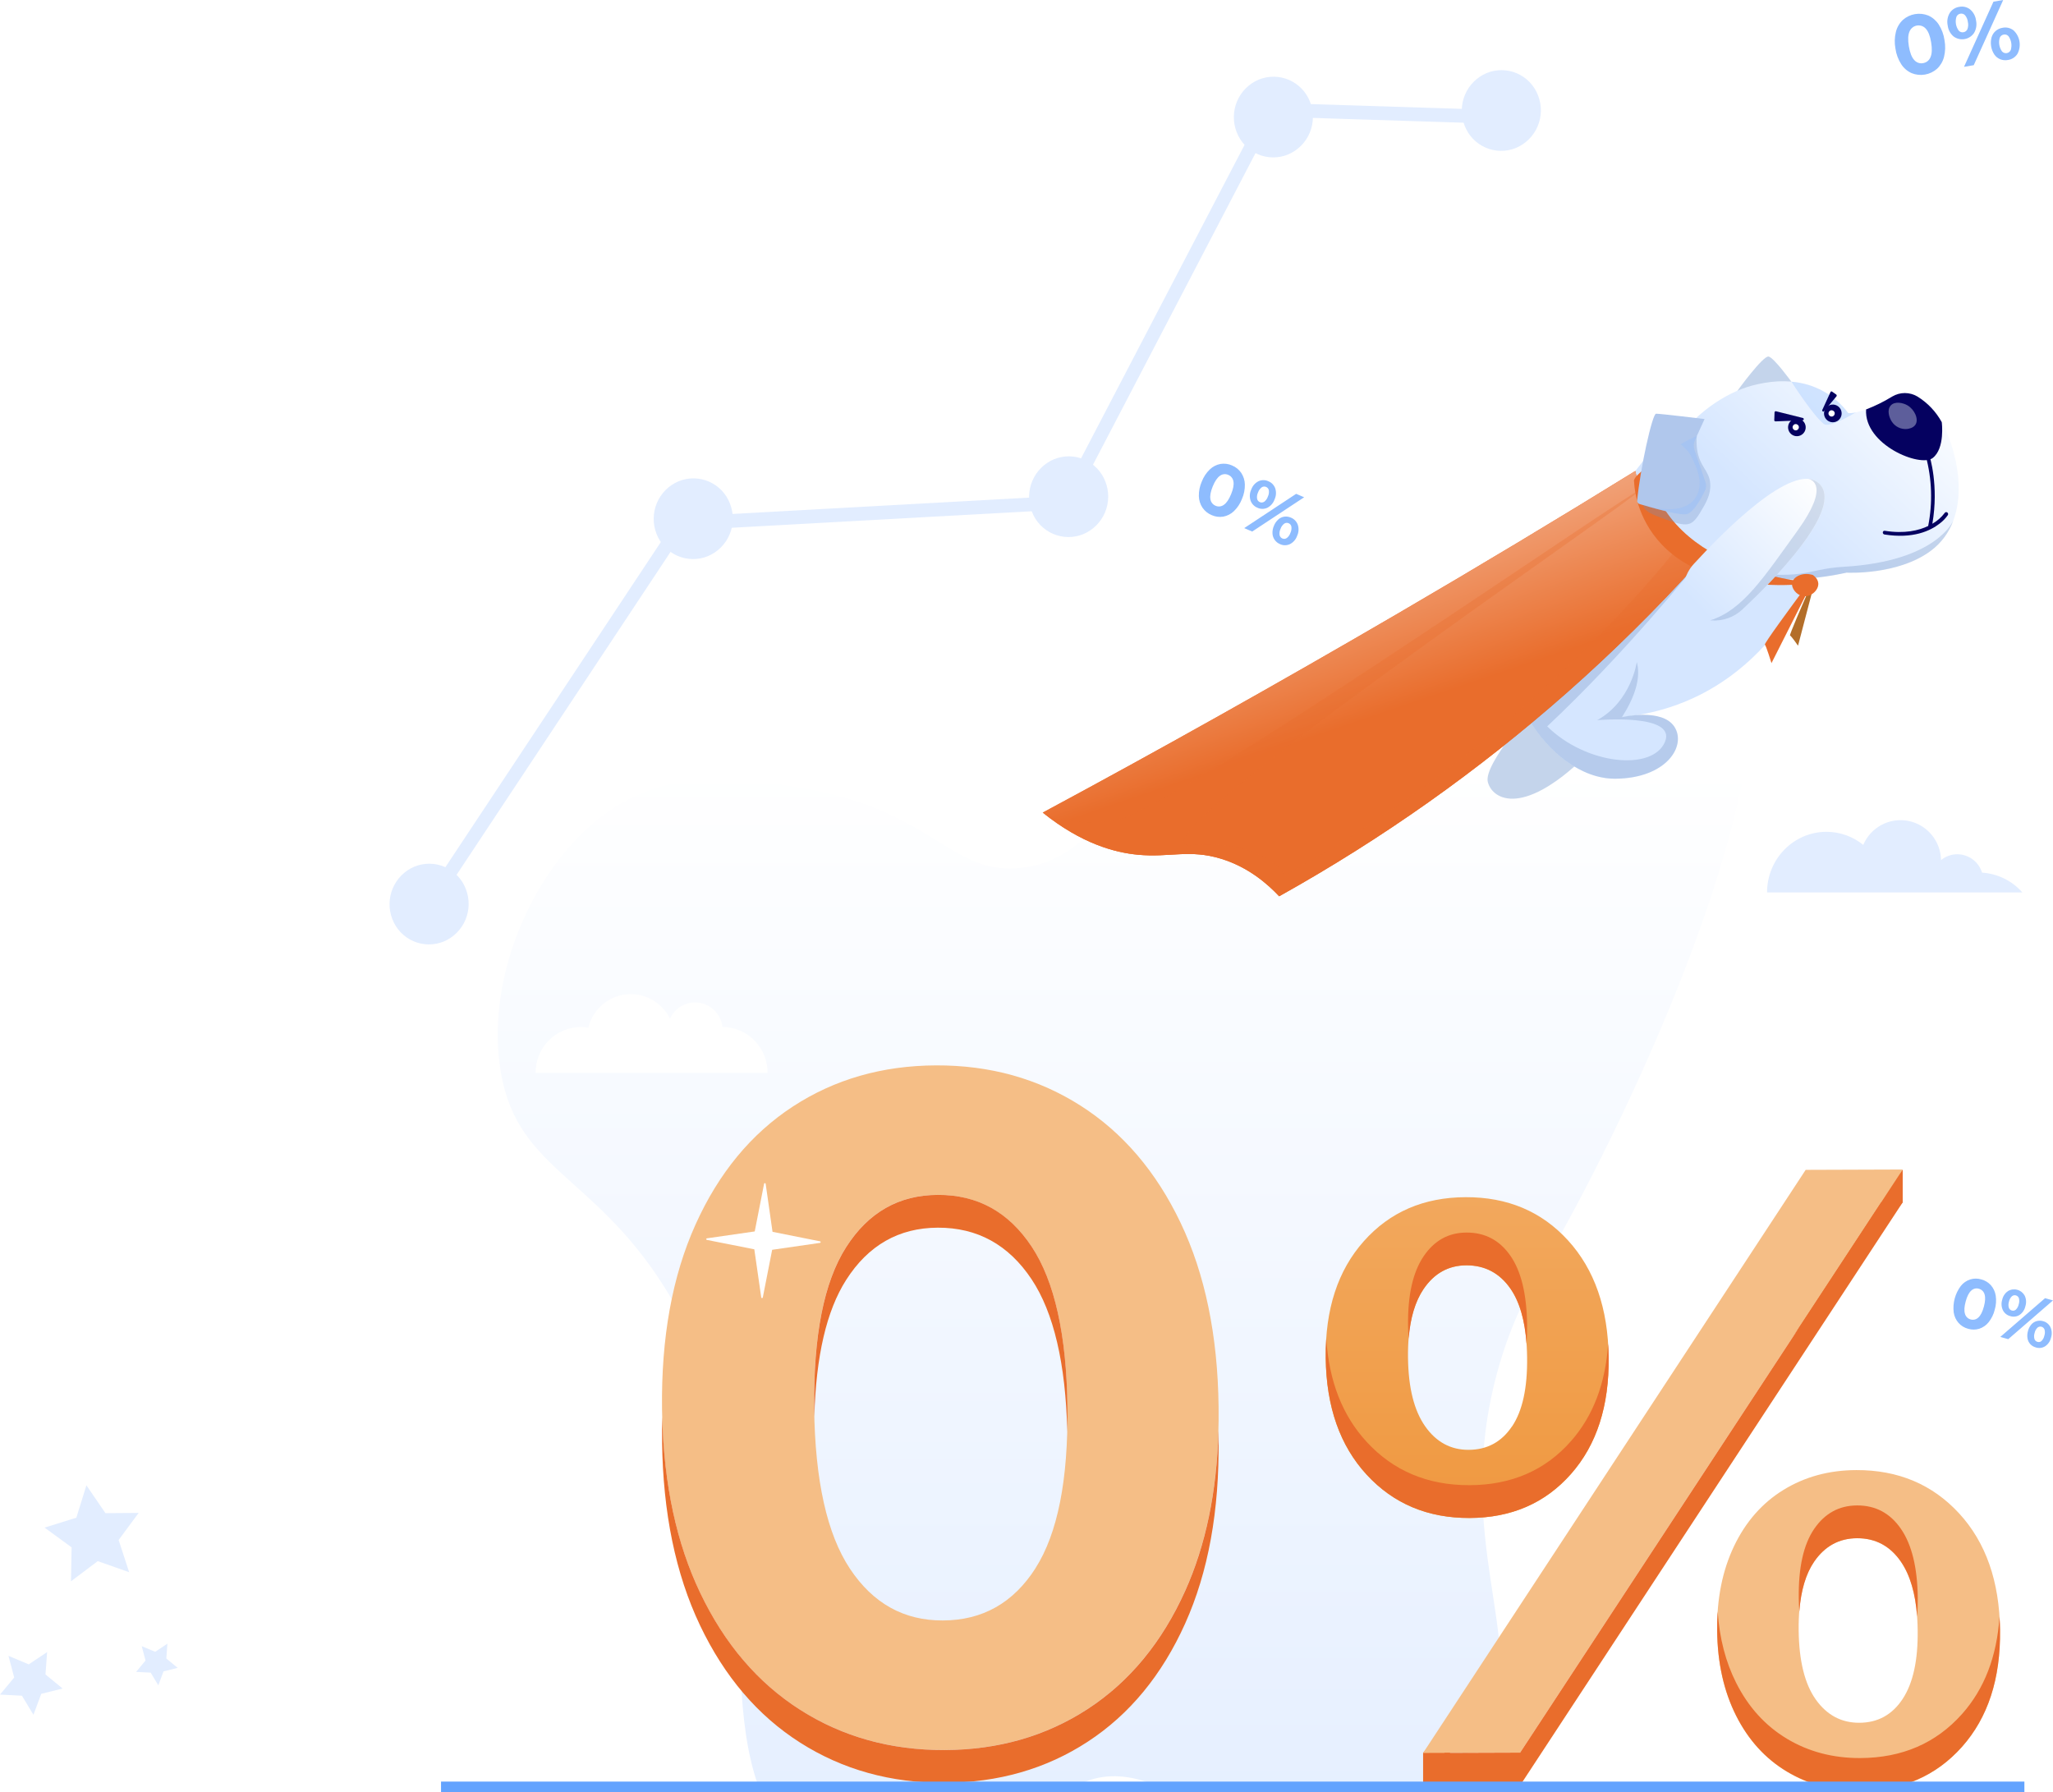 <svg width="228" height="199" viewBox="0 0 228 199" fill="none" xmlns="http://www.w3.org/2000/svg">
<rect x="0" y="0" width="228" height="199" fill="#333333" stroke="none"/>
<g clip-path="url(#clip0)">
<path d="M0 0H228V199H0V0Z" fill="white"/>
<path d="M73.884 143.085C86.212 162.837 79.433 184.282 84.107 198.026H120.11C120.253 197.961 120.399 197.9 120.549 197.842C123.134 196.827 125.694 197.264 127.744 198.026H157.437C162.041 196.335 164.399 193.737 165.58 191.007C169.411 182.148 161.367 170.752 166.225 152.59C167.988 145.996 170.525 141.972 172.454 138.618C180.112 125.308 201.737 81.633 192.56 65.063C185.221 51.807 156.177 52.26 139.106 67.836C126.522 79.319 124.959 94.895 113.601 96.352C105.684 97.366 103.821 90.139 89.707 87.639C82.603 86.38 73.862 84.833 66.135 91.201C59.25 96.879 54.186 108.004 55.48 118.131C56.991 129.921 65.796 130.125 73.884 143.085Z" fill="url(#paint0_linear)"/>
<path d="M48.35 100.469C48.237 100.518 48.113 100.537 47.991 100.525C47.868 100.513 47.751 100.469 47.649 100.399C47.484 100.284 47.371 100.109 47.334 99.91C47.296 99.712 47.338 99.507 47.449 99.34L75.237 57.407L117.888 55.061L140.66 11.404L165.942 12.205C166.144 12.212 166.334 12.299 166.472 12.447C166.61 12.595 166.683 12.792 166.676 12.995C166.669 13.197 166.582 13.389 166.434 13.527C166.287 13.665 166.091 13.739 165.889 13.732L141.54 12.961L118.81 56.54L76.056 58.892L48.693 100.186C48.61 100.313 48.49 100.412 48.35 100.469Z" fill="#E2EDFF"/>
<path d="M51.734 98.723C52.166 99.825 52.15 101.053 51.691 102.143C51.231 103.234 50.364 104.1 49.276 104.555C48.739 104.774 48.165 104.883 47.586 104.876C47.007 104.869 46.436 104.746 45.905 104.515C45.374 104.283 44.894 103.947 44.494 103.527C44.094 103.107 43.781 102.611 43.575 102.068C43.143 100.966 43.158 99.738 43.618 98.647C44.078 97.557 44.945 96.691 46.033 96.235C46.569 96.016 47.144 95.907 47.723 95.914C48.302 95.921 48.873 96.044 49.404 96.276C49.935 96.508 50.415 96.843 50.815 97.263C51.215 97.684 51.528 98.18 51.734 98.723Z" fill="#E2EDFF"/>
<path d="M81.07 55.927C81.503 57.03 81.487 58.259 81.028 59.35C80.567 60.442 79.699 61.308 78.61 61.763C78.073 61.982 77.499 62.091 76.92 62.084C76.341 62.077 75.77 61.954 75.239 61.723C74.708 61.491 74.228 61.155 73.828 60.735C73.428 60.315 73.115 59.819 72.909 59.276C72.477 58.174 72.493 56.946 72.952 55.855C73.412 54.765 74.279 53.899 75.367 53.443C75.903 53.224 76.478 53.115 77.057 53.121C77.635 53.128 78.207 53.251 78.738 53.482C79.269 53.713 79.749 54.049 80.15 54.468C80.55 54.888 80.863 55.384 81.07 55.927Z" fill="#E2EDFF"/>
<path d="M122.762 53.484C123.193 54.586 123.178 55.814 122.718 56.905C122.258 57.995 121.391 58.861 120.303 59.317C119.767 59.536 119.192 59.645 118.614 59.638C118.035 59.631 117.463 59.508 116.932 59.276C116.401 59.045 115.922 58.709 115.521 58.289C115.121 57.868 114.809 57.372 114.602 56.829C114.17 55.727 114.186 54.499 114.645 53.409C115.105 52.319 115.972 51.453 117.06 50.997C117.597 50.778 118.171 50.669 118.75 50.676C119.329 50.683 119.901 50.806 120.432 51.038C120.962 51.269 121.442 51.605 121.842 52.025C122.242 52.445 122.555 52.941 122.762 53.484Z" fill="#E2EDFF"/>
<path d="M145.497 11.327C145.929 12.428 145.913 13.656 145.453 14.747C144.994 15.837 144.127 16.703 143.038 17.159C142.501 17.378 141.927 17.486 141.347 17.479C140.768 17.471 140.196 17.347 139.665 17.115C139.134 16.882 138.655 16.546 138.255 16.124C137.855 15.703 137.543 15.206 137.337 14.662C136.908 13.561 136.925 12.334 137.386 11.245C137.846 10.157 138.712 9.292 139.799 8.837C140.336 8.619 140.91 8.511 141.488 8.518C142.067 8.525 142.638 8.649 143.169 8.88C143.699 9.112 144.178 9.448 144.578 9.868C144.978 10.288 145.29 10.784 145.497 11.327Z" fill="#E2EDFF"/>
<path d="M170.812 10.598C171.244 11.7 171.229 12.928 170.769 14.018C170.309 15.108 169.442 15.975 168.354 16.43C167.818 16.649 167.243 16.758 166.664 16.751C166.085 16.744 165.514 16.621 164.983 16.39C164.452 16.158 163.972 15.822 163.572 15.402C163.172 14.982 162.859 14.486 162.653 13.943C162.221 12.841 162.237 11.613 162.696 10.522C163.156 9.432 164.023 8.566 165.111 8.11C165.648 7.891 166.222 7.782 166.801 7.789C167.38 7.796 167.951 7.919 168.482 8.151C169.013 8.383 169.493 8.718 169.893 9.139C170.293 9.559 170.606 10.055 170.812 10.598Z" fill="#E2EDFF"/>
<path d="M80.26 114.042H80.232C80.155 113.375 79.863 112.751 79.4 112.266C78.936 111.781 78.327 111.462 77.666 111.358C77.005 111.254 76.329 111.37 75.74 111.688C75.15 112.007 74.681 112.511 74.404 113.122C73.966 112.223 73.262 111.481 72.388 110.998C71.514 110.515 70.513 110.314 69.521 110.424C68.529 110.533 67.596 110.947 66.847 111.609C66.098 112.271 65.571 113.149 65.338 114.123C65.052 114.072 64.762 114.046 64.471 114.046C63.811 114.052 63.158 114.188 62.55 114.447C61.941 114.707 61.39 115.084 60.927 115.557C60.464 116.03 60.098 116.59 59.851 117.206C59.603 117.821 59.479 118.479 59.485 119.142H85.241C85.254 117.803 84.736 116.513 83.802 115.556C82.868 114.6 81.594 114.055 80.26 114.042Z" fill="white"/>
<path d="M174.145 137.751C171.214 134.531 167.422 132.929 162.768 132.945C158.115 132.961 154.347 134.59 151.465 137.83C148.574 141.072 147.162 145.4 147.231 150.814C147.299 156.229 148.816 160.546 151.782 163.765C154.748 166.985 158.556 168.587 163.204 168.571C167.853 168.555 171.606 166.929 174.464 163.694C177.322 160.453 178.718 156.126 178.652 150.711C178.586 145.297 177.084 140.977 174.145 137.751ZM167.916 158.4C166.76 160.127 165.155 160.994 163.103 161.002C161.111 161.009 159.501 160.138 158.272 158.387C157.044 156.637 156.409 154.101 156.369 150.779C156.329 147.458 156.901 144.918 158.086 143.16C159.27 141.403 160.858 140.52 162.849 140.513C164.908 140.512 166.537 141.37 167.737 143.087C168.936 144.804 169.556 147.355 169.596 150.741C169.64 154.122 169.083 156.676 167.925 158.402L167.916 158.4Z" fill="url(#paint1_linear)"/>
<path d="M217.571 168.056C214.604 164.836 210.796 163.234 206.149 163.25C203.13 163.261 200.437 163.993 198.071 165.447C195.706 166.9 193.874 168.986 192.575 171.703C191.281 174.416 190.655 177.556 190.699 181.123C190.743 184.69 191.446 187.825 192.806 190.528C194.167 193.227 196.048 195.297 198.451 196.738C200.853 198.179 203.563 198.893 206.581 198.879C211.228 198.864 214.996 197.235 217.885 193.995C220.773 190.754 222.184 186.427 222.117 181.014C222.054 175.6 220.539 171.281 217.571 168.056ZM211.304 188.663C210.149 190.42 208.545 191.303 206.491 191.31C204.499 191.318 202.889 190.459 201.66 188.734C200.432 187.01 199.797 184.459 199.755 181.082C199.714 177.699 200.286 175.144 201.472 173.415C202.658 171.687 204.245 170.82 206.235 170.814C208.287 170.807 209.912 171.677 211.112 173.427C212.311 175.176 212.931 177.712 212.971 181.034C213.016 184.36 212.461 186.901 211.306 188.659L211.304 188.663Z" fill="url(#paint2_linear)"/>
<path d="M88.87 189.877C84.161 186.884 80.45 182.539 77.736 176.841C75.023 171.144 73.618 164.34 73.523 156.429C73.426 148.519 74.665 141.707 77.238 135.992C79.811 130.277 83.415 125.907 88.047 122.881C92.681 119.855 97.986 118.331 103.962 118.309C109.938 118.287 115.279 119.773 119.986 122.769C124.693 125.763 128.405 130.108 131.12 135.804C133.835 141.501 135.239 148.304 135.333 156.214C135.43 164.126 134.191 170.939 131.618 176.653C129.045 182.368 125.442 186.738 120.809 189.764C116.174 192.792 110.87 194.315 104.896 194.335C98.922 194.354 93.58 192.868 88.87 189.877ZM115.002 174.138C117.46 170.281 118.64 164.326 118.543 156.273C118.445 148.22 117.119 142.271 114.564 138.426C112.009 134.586 108.534 132.673 104.139 132.688C99.812 132.702 96.419 134.64 93.959 138.5C91.499 142.36 90.319 148.314 90.418 156.363C90.517 164.414 91.843 170.363 94.397 174.21C96.951 178.057 100.391 179.969 104.718 179.949C109.118 179.934 112.547 177.997 115.007 174.138H115.002Z" fill="url(#paint3_linear)"/>
<path d="M83.772 138.733L78.505 137.69C78.484 137.687 78.465 137.677 78.451 137.66C78.437 137.644 78.43 137.624 78.43 137.603C78.43 137.581 78.437 137.561 78.451 137.545C78.465 137.529 78.484 137.518 78.505 137.515L83.818 136.748L84.857 131.458C84.86 131.437 84.87 131.418 84.886 131.404C84.902 131.39 84.922 131.383 84.944 131.383C84.965 131.383 84.985 131.39 85.001 131.404C85.017 131.418 85.028 131.437 85.031 131.458L85.795 136.794L91.067 137.845C91.088 137.848 91.107 137.858 91.121 137.874C91.135 137.89 91.142 137.911 91.142 137.932C91.142 137.953 91.135 137.974 91.121 137.99C91.107 138.006 91.088 138.016 91.067 138.019L85.754 138.787L84.716 144.076C84.713 144.097 84.702 144.117 84.686 144.13C84.67 144.144 84.65 144.152 84.629 144.152C84.607 144.152 84.587 144.144 84.571 144.13C84.555 144.117 84.544 144.097 84.541 144.076L83.772 138.733Z" fill="white"/>
<path d="M118.549 156.275C118.45 148.226 117.124 142.277 114.57 138.428C112.016 134.579 108.541 132.666 104.146 132.69C99.818 132.704 96.425 134.642 93.965 138.502C91.505 142.362 90.325 148.316 90.424 156.365C90.424 156.68 90.435 156.991 90.442 157.298C90.617 150.608 91.791 145.557 93.965 142.143C96.424 138.285 99.817 136.348 104.146 136.331C108.542 136.315 112.017 138.228 114.57 142.069C117.023 145.761 118.344 151.396 118.531 158.974C118.555 158.106 118.561 157.206 118.549 156.275Z" fill="#E96D2C"/>
<path d="M135.32 158.908C135.133 165.685 133.901 171.602 131.625 176.658C129.05 182.374 125.447 186.744 120.816 189.769C116.184 192.793 110.88 194.317 104.903 194.339C98.927 194.36 93.585 192.874 88.878 189.881C84.171 186.888 80.46 182.543 77.745 176.845C75.14 171.381 73.741 164.895 73.55 157.387C73.525 158.269 73.518 159.165 73.528 160.077C73.624 167.988 75.029 174.792 77.741 180.488C80.454 186.185 84.163 190.529 88.869 193.52C93.576 196.514 98.918 198.001 104.894 197.98C110.87 197.959 116.174 196.436 120.806 193.41C125.44 190.384 129.043 186.013 131.615 180.299C134.188 174.584 135.426 167.771 135.331 159.86C135.338 159.538 135.329 159.221 135.32 158.908Z" fill="#E96D2C"/>
<path d="M169.595 147.094C169.553 143.711 168.933 141.159 167.735 139.44C166.537 137.72 164.911 136.865 162.858 136.873C160.866 136.88 159.278 137.763 158.095 139.521C156.911 141.278 156.338 143.816 156.375 147.134C156.375 147.664 156.404 148.174 156.441 148.663C156.623 146.357 157.172 144.522 158.089 143.156C159.275 141.399 160.863 140.516 162.853 140.509C164.908 140.51 166.536 141.369 167.735 143.086C168.748 144.539 169.347 146.586 169.532 149.228C169.582 148.555 169.604 147.844 169.595 147.094Z" fill="#E96D2C"/>
<path d="M174.463 160.042C171.606 163.283 167.852 164.911 163.204 164.927C158.555 164.943 154.748 163.341 151.781 160.121C149.087 157.198 147.59 153.37 147.291 148.637C147.243 149.341 147.221 150.066 147.231 150.811C147.297 156.227 148.813 160.544 151.781 163.762C154.749 166.981 158.557 168.583 163.204 168.568C167.845 168.552 171.598 166.924 174.463 163.683C177.329 160.443 178.725 156.115 178.651 150.701C178.651 150.202 178.622 149.717 178.593 149.229C178.301 153.645 176.924 157.249 174.463 160.042Z" fill="#E96D2C"/>
<path d="M158.045 198.304V194.663L211.309 129.873V133.514L158.045 198.304Z" fill="#E96D2C"/>
<path d="M200.533 129.91L211.309 129.873L168.819 194.624L158.045 194.663L200.533 129.91Z" fill="url(#paint4_linear)"/>
<path d="M168.819 194.626L160.439 194.655L158.045 198.305L168.819 198.267L211.309 133.516L208.913 133.525L168.819 194.626Z" fill="#E96D2C"/>
<path d="M212.98 177.396C212.939 174.074 212.32 171.538 211.12 169.788C209.921 168.039 208.295 167.168 206.243 167.176C204.251 167.183 202.664 168.05 201.48 169.777C200.297 171.504 199.725 174.06 199.764 177.444C199.764 177.972 199.793 178.476 199.828 178.964C200.007 176.615 200.557 174.767 201.477 173.42C202.662 171.695 204.25 170.827 206.24 170.819C208.292 170.811 209.917 171.682 211.117 173.431C212.124 174.903 212.722 176.932 212.91 179.516C212.965 178.85 212.989 178.143 212.98 177.396Z" fill="#E96D2C"/>
<path d="M217.892 190.344C215.003 193.585 211.235 195.213 206.588 195.229C203.569 195.24 200.859 194.526 198.458 193.088C196.056 191.649 194.174 189.578 192.811 186.874C191.642 184.556 190.96 181.919 190.763 178.963C190.715 179.662 190.695 180.379 190.703 181.114C190.747 184.682 191.449 187.817 192.809 190.519C194.17 193.221 196.052 195.291 198.454 196.729C200.855 198.165 203.565 198.879 206.584 198.87C211.232 198.854 214.999 197.226 217.888 193.986C220.776 190.745 222.187 186.418 222.12 181.005C222.12 180.507 222.091 180.019 222.059 179.533C221.769 183.947 220.379 187.55 217.892 190.344Z" fill="#E96D2C"/>
<path d="M92.695 174.521C92.675 174.468 92.655 174.411 92.635 174.357L92.695 174.521Z" fill="#04014D"/>
<path d="M220.123 96.905C219.94 96.316 219.575 95.8 219.081 95.433C218.587 95.066 217.989 94.866 217.375 94.863C216.714 94.862 216.074 95.093 215.565 95.514C215.546 94.48 215.175 93.483 214.513 92.691C213.851 91.898 212.938 91.358 211.927 91.16C210.916 90.962 209.867 91.118 208.957 91.603C208.047 92.088 207.331 92.872 206.927 93.823C205.77 92.883 204.327 92.371 202.839 92.372C199.199 92.372 196.244 95.385 196.244 99.106H224.6C223.456 97.807 221.846 97.015 220.123 96.905Z" fill="#E2EDFF"/>
<path d="M14.342 174.59L13.175 171.013L15.399 168.005L11.71 168.032L9.595 164.941L8.48 168.537L4.951 169.637L7.952 171.83L7.884 175.6L10.854 173.361L14.342 174.59Z" fill="#E2EDFF"/>
<path d="M3.715 190.423L4.582 188.096L6.951 187.507L5.051 185.945L5.234 183.461L3.193 184.824L0.94 183.879L1.577 186.281L0 188.182L2.435 188.305L3.715 190.423Z" fill="#E2EDFF"/>
<path d="M17.583 187.151L18.16 185.604L19.732 185.213L18.471 184.176L18.592 182.525L17.237 183.431L15.74 182.803L16.163 184.4L15.115 185.661L16.733 185.743L17.583 187.151Z" fill="#E2EDFF"/>
<path d="M217.508 146.907C217.222 146.579 217.037 146.174 216.973 145.743C216.846 144.695 217.131 143.639 217.766 142.799C218.036 142.462 218.399 142.211 218.808 142.078C219.212 141.956 219.642 141.956 220.045 142.078C220.454 142.186 220.822 142.411 221.106 142.725C221.391 143.054 221.577 143.458 221.641 143.89C221.716 144.41 221.678 144.94 221.529 145.443C221.406 145.952 221.173 146.427 220.847 146.836C220.577 147.173 220.215 147.423 219.805 147.557C219.402 147.679 218.972 147.679 218.568 147.557C218.16 147.449 217.791 147.223 217.508 146.907ZM219.706 146.311C219.961 146.084 220.167 145.681 220.324 145.101C220.48 144.52 220.505 144.066 220.4 143.737C220.359 143.586 220.279 143.449 220.168 143.339C220.057 143.23 219.919 143.151 219.768 143.112C219.621 143.067 219.464 143.063 219.315 143.1C219.165 143.137 219.029 143.214 218.918 143.322C218.663 143.548 218.457 143.952 218.301 144.532C218.145 145.112 218.119 145.567 218.224 145.896C218.264 146.045 218.343 146.182 218.453 146.292C218.563 146.401 218.699 146.48 218.849 146.519C218.997 146.564 219.154 146.569 219.305 146.532C219.455 146.496 219.593 146.419 219.704 146.311H219.706Z" fill="#8EBCFE"/>
<path d="M222.434 145.494C222.263 145.129 222.237 144.713 222.361 144.329C222.445 143.937 222.677 143.592 223.008 143.367C223.163 143.275 223.335 143.216 223.513 143.193C223.692 143.17 223.873 143.183 224.046 143.232C224.22 143.28 224.381 143.364 224.522 143.477C224.662 143.59 224.778 143.73 224.863 143.889C225.032 144.255 225.057 144.671 224.933 145.054C224.849 145.446 224.619 145.791 224.29 146.018C224.138 146.116 223.967 146.179 223.789 146.202C223.61 146.226 223.428 146.209 223.257 146.154C223.08 146.11 222.915 146.029 222.773 145.915C222.631 145.801 222.516 145.657 222.434 145.494ZM223.878 145.431C224.038 145.271 224.147 145.067 224.191 144.844C224.265 144.628 224.274 144.395 224.217 144.175C224.193 144.096 224.149 144.025 224.089 143.968C224.03 143.911 223.957 143.871 223.878 143.851C223.8 143.828 223.718 143.825 223.639 143.843C223.56 143.862 223.487 143.9 223.427 143.956C223.266 144.114 223.155 144.317 223.11 144.539C223.038 144.754 223.031 144.986 223.09 145.205C223.114 145.283 223.157 145.354 223.216 145.412C223.274 145.469 223.346 145.509 223.425 145.53C223.503 145.555 223.585 145.558 223.665 145.541C223.744 145.523 223.817 145.486 223.878 145.431ZM227.119 144.16L228 144.408L223.03 148.712L222.148 148.463L227.119 144.16ZM225.49 149.277C225.325 149.099 225.214 148.877 225.171 148.638C225.124 148.365 225.139 148.085 225.217 147.819C225.282 147.552 225.407 147.303 225.583 147.093C225.739 146.909 225.946 146.776 226.177 146.71C226.409 146.643 226.656 146.643 226.888 146.71C227.064 146.753 227.229 146.835 227.371 146.949C227.513 147.062 227.629 147.206 227.71 147.369C227.881 147.733 227.907 148.15 227.784 148.533C227.699 148.925 227.468 149.27 227.137 149.495C226.985 149.593 226.813 149.656 226.634 149.679C226.454 149.703 226.272 149.686 226.1 149.632C225.868 149.571 225.657 149.448 225.49 149.277ZM226.727 148.909C226.886 148.749 226.995 148.546 227.04 148.325C227.112 148.11 227.121 147.879 227.064 147.659C227.039 147.581 226.996 147.511 226.938 147.454C226.88 147.397 226.809 147.356 226.73 147.333C226.652 147.311 226.57 147.308 226.491 147.326C226.411 147.343 226.338 147.38 226.276 147.433C226.114 147.592 226.003 147.796 225.959 148.02C225.885 148.236 225.878 148.469 225.939 148.69C225.963 148.767 226.007 148.838 226.065 148.894C226.124 148.95 226.196 148.991 226.274 149.012C226.351 149.036 226.434 149.041 226.513 149.024C226.592 149.007 226.666 148.97 226.727 148.916V148.909Z" fill="#8EBCFE"/>
<path d="M212.305 8.124C211.832 7.914 211.431 7.571 211.149 7.136C210.809 6.609 210.588 6.014 210.502 5.392C210.385 4.774 210.403 4.138 210.555 3.528C210.683 3.022 210.952 2.564 211.332 2.207C211.711 1.874 212.175 1.652 212.671 1.567C213.168 1.481 213.678 1.536 214.146 1.723C214.619 1.933 215.02 2.277 215.302 2.711C215.642 3.238 215.863 3.834 215.949 4.456C216.066 5.073 216.048 5.709 215.896 6.319C215.768 6.825 215.499 7.284 215.119 7.64C214.74 7.974 214.277 8.196 213.78 8.281C213.283 8.366 212.773 8.312 212.305 8.124ZM214.397 6.345C214.562 5.967 214.586 5.423 214.469 4.711C214.351 4 214.155 3.493 213.879 3.192C213.757 3.052 213.602 2.946 213.428 2.884C213.253 2.822 213.066 2.806 212.884 2.837C212.702 2.868 212.531 2.946 212.387 3.062C212.244 3.179 212.132 3.33 212.063 3.503C211.898 3.88 211.874 4.425 211.992 5.136C212.109 5.848 212.306 6.354 212.582 6.656C212.7 6.798 212.854 6.906 213.027 6.969C213.201 7.031 213.388 7.046 213.569 7.011C213.754 6.983 213.927 6.907 214.073 6.789C214.218 6.672 214.33 6.518 214.397 6.343V6.345Z" fill="#8EBCFE"/>
<path d="M216.959 4.05C216.592 3.74 216.358 3.301 216.305 2.822C216.203 2.351 216.283 1.858 216.53 1.444C216.647 1.26 216.802 1.104 216.985 0.986C217.168 0.868 217.374 0.792 217.589 0.762C217.801 0.718 218.019 0.721 218.229 0.772C218.439 0.822 218.635 0.919 218.804 1.054C219.168 1.366 219.4 1.804 219.454 2.282C219.556 2.753 219.477 3.245 219.232 3.66C219.111 3.839 218.956 3.991 218.775 4.108C218.594 4.225 218.391 4.305 218.178 4.341C217.966 4.377 217.749 4.37 217.539 4.32C217.33 4.27 217.132 4.178 216.959 4.05ZM218.496 3.238C218.59 2.982 218.608 2.704 218.545 2.438C218.518 2.168 218.413 1.912 218.241 1.702C218.177 1.628 218.094 1.572 218.002 1.54C217.909 1.507 217.81 1.5 217.714 1.518C217.617 1.533 217.526 1.573 217.449 1.634C217.373 1.695 217.313 1.775 217.276 1.866C217.195 2.123 217.176 2.395 217.22 2.661C217.263 2.927 217.368 3.179 217.527 3.397C217.591 3.47 217.673 3.526 217.765 3.558C217.856 3.59 217.955 3.598 218.051 3.581C218.148 3.567 218.24 3.528 218.318 3.468C218.396 3.408 218.457 3.329 218.496 3.238ZM221.387 0.186L222.468 0.002L219.198 7.238L218.117 7.422L221.387 0.186ZM222.145 6.583C221.878 6.476 221.648 6.291 221.484 6.053C221.303 5.777 221.182 5.467 221.129 5.141C221.075 4.815 221.09 4.482 221.173 4.162C221.251 3.882 221.409 3.632 221.627 3.441C221.848 3.252 222.117 3.128 222.404 3.084C222.616 3.04 222.834 3.043 223.045 3.094C223.255 3.144 223.452 3.24 223.622 3.374C223.969 3.701 224.199 4.133 224.277 4.604C224.354 5.075 224.275 5.559 224.051 5.98C223.934 6.164 223.779 6.32 223.596 6.438C223.413 6.556 223.207 6.632 222.992 6.662C222.708 6.715 222.415 6.688 222.145 6.583ZM223.311 5.553C223.388 5.295 223.406 5.024 223.362 4.758C223.319 4.493 223.215 4.241 223.06 4.022C222.995 3.947 222.912 3.891 222.819 3.859C222.726 3.827 222.627 3.819 222.53 3.838C222.434 3.853 222.344 3.893 222.267 3.953C222.191 4.012 222.13 4.091 222.092 4.18C222.012 4.439 221.993 4.713 222.037 4.98C222.081 5.248 222.186 5.501 222.345 5.72C222.412 5.791 222.495 5.845 222.587 5.876C222.68 5.906 222.778 5.914 222.874 5.897C222.97 5.88 223.06 5.839 223.136 5.778C223.212 5.718 223.272 5.639 223.311 5.549V5.553Z" fill="#8EBCFE"/>
<path d="M133.546 56.382C133.292 56.001 133.151 55.554 133.141 55.094C133.13 54.542 133.24 53.994 133.462 53.488C133.657 52.974 133.963 52.51 134.358 52.129C134.685 51.814 135.096 51.602 135.541 51.52C135.976 51.449 136.422 51.507 136.824 51.687C137.237 51.856 137.592 52.142 137.846 52.509C138.1 52.891 138.241 53.338 138.251 53.797C138.262 54.35 138.152 54.898 137.93 55.404C137.735 55.917 137.429 56.382 137.034 56.763C136.708 57.078 136.296 57.289 135.851 57.372C135.416 57.443 134.971 57.385 134.569 57.205C134.156 57.036 133.801 56.75 133.546 56.382ZM135.917 56.06C136.212 55.859 136.481 55.466 136.721 54.881C136.962 54.296 137.049 53.825 136.981 53.468C136.957 53.306 136.891 53.152 136.79 53.023C136.689 52.894 136.556 52.794 136.404 52.732C136.256 52.666 136.094 52.641 135.933 52.658C135.772 52.676 135.618 52.736 135.488 52.833C135.191 53.034 134.923 53.428 134.684 54.013C134.445 54.598 134.358 55.069 134.424 55.426C134.447 55.587 134.511 55.741 134.611 55.87C134.711 55.999 134.843 56.099 134.994 56.161C135.142 56.229 135.307 56.255 135.469 56.237C135.631 56.219 135.786 56.158 135.917 56.06Z" fill="#8EBCFE"/>
<path d="M138.883 55.586C138.753 55.183 138.78 54.745 138.96 54.361C139.098 53.962 139.385 53.632 139.761 53.441C139.933 53.36 140.12 53.318 140.31 53.318C140.5 53.318 140.688 53.36 140.86 53.441C141.038 53.511 141.199 53.618 141.331 53.756C141.464 53.895 141.565 54.06 141.628 54.241C141.755 54.645 141.726 55.082 141.547 55.465C141.408 55.863 141.123 56.192 140.75 56.385C140.578 56.467 140.391 56.509 140.2 56.509C140.01 56.509 139.823 56.467 139.651 56.385C139.473 56.315 139.313 56.207 139.181 56.069C139.048 55.931 138.947 55.767 138.883 55.586ZM140.398 55.721C140.587 55.575 140.728 55.377 140.803 55.15C140.908 54.935 140.948 54.693 140.917 54.455C140.902 54.369 140.865 54.289 140.811 54.222C140.756 54.154 140.686 54.102 140.605 54.07C140.527 54.035 140.442 54.022 140.357 54.03C140.272 54.038 140.191 54.069 140.122 54.118C139.932 54.261 139.791 54.458 139.715 54.683C139.611 54.897 139.573 55.138 139.607 55.375C139.621 55.46 139.657 55.54 139.71 55.608C139.764 55.675 139.833 55.728 139.913 55.761C139.989 55.795 140.074 55.81 140.157 55.802C140.241 55.795 140.321 55.766 140.391 55.719L140.398 55.721ZM143.947 54.839L144.834 55.22L139.066 59.027L138.18 58.646L143.947 54.839ZM141.565 59.956C141.416 59.748 141.33 59.501 141.318 59.246C141.304 58.955 141.357 58.664 141.474 58.398C141.578 58.127 141.744 57.886 141.957 57.691C142.145 57.521 142.378 57.41 142.628 57.373C142.877 57.34 143.131 57.377 143.361 57.479C143.539 57.549 143.7 57.657 143.833 57.795C143.966 57.933 144.068 58.099 144.132 58.28C144.262 58.683 144.235 59.121 144.055 59.505C143.917 59.904 143.63 60.234 143.254 60.425C143.082 60.506 142.895 60.548 142.705 60.548C142.515 60.548 142.327 60.506 142.155 60.425C141.918 60.326 141.714 60.163 141.563 59.954L141.565 59.956ZM142.904 59.75C143.091 59.605 143.232 59.408 143.307 59.183C143.411 58.968 143.45 58.728 143.419 58.491C143.405 58.405 143.369 58.324 143.315 58.256C143.261 58.188 143.19 58.136 143.11 58.103C143.032 58.068 142.947 58.054 142.862 58.062C142.777 58.069 142.696 58.099 142.626 58.147C142.435 58.291 142.293 58.489 142.217 58.716C142.112 58.932 142.073 59.175 142.108 59.413C142.123 59.498 142.159 59.577 142.213 59.644C142.266 59.711 142.336 59.763 142.415 59.796C142.494 59.832 142.58 59.846 142.665 59.838C142.751 59.829 142.833 59.798 142.903 59.748L142.904 59.75Z" fill="#8EBCFE"/>
<path d="M224.823 197.842H48.98V198.999H224.823V197.842Z" fill="#63A3FE"/>
<path d="M170.604 78.341C170.604 78.341 164.733 84.825 165.231 86.83C165.729 88.836 169.307 90.926 176.786 83.264C184.264 75.603 170.604 78.341 170.604 78.341Z" fill="#C4D4EB"/>
<path d="M182.986 50.541C182.986 50.541 168.949 68.572 168.235 70.066C167.52 71.56 166.296 78.969 175.138 79.676C183.979 80.382 194.266 77.251 200.953 64.48C207.639 51.709 182.986 50.541 182.986 50.541Z" fill="#D5E6FF"/>
<path d="M198.949 42.391C198.949 42.391 197.029 39.741 196.423 39.594C195.817 39.447 192.955 43.395 192.955 43.395C192.955 43.395 193.922 46.609 194.038 46.523C194.153 46.436 198.949 42.391 198.949 42.391Z" fill="#C4D4EB"/>
<path d="M195.372 42.628C196.472 42.411 199.705 41.773 202.728 43.576C203.711 44.167 204.57 44.945 205.258 45.865C205.258 45.865 206.67 46.106 210.138 44.025C210.564 43.77 211.05 43.636 211.545 43.636C212.041 43.636 212.527 43.77 212.952 44.025C214.064 44.691 215.468 45.986 216.404 48.483C218.168 53.184 218.106 58.433 214.423 61.163C210.741 63.894 205.08 63.581 205.08 63.581C202.023 64.254 193.647 65.664 187.042 60.968C184.646 59.264 184.111 57.886 183.948 57.423C182.12 52.159 188.5 43.995 195.372 42.628Z" fill="url(#paint5_linear)"/>
<g style="mix-blend-mode:multiply" opacity="0.3">
<path d="M216.944 57.773C216.944 57.773 215.167 62.325 204.779 62.94C200.166 63.212 200.817 64.651 191.305 63.177C196.881 65.127 202.647 64.134 205.072 63.599C205.072 63.599 210.739 63.911 214.416 61.181C215.576 60.322 216.456 59.136 216.944 57.773Z" fill="#6B8DBF"/>
</g>
<g style="mix-blend-mode:multiply" opacity="0.3">
<path d="M205.257 45.872C204.516 44.871 203.57 44.042 202.481 43.442C201.393 42.841 200.189 42.483 198.951 42.391C198.975 42.426 201.39 46.194 202.553 47.082C202.996 47.421 204.46 46.755 206.109 45.794C205.831 45.866 205.543 45.892 205.257 45.872Z" fill="#8EBCFE"/>
</g>
<path d="M207.243 45.467C208.25 45.082 209.219 44.603 210.138 44.038C210.563 43.783 211.049 43.648 211.545 43.648C212.04 43.648 212.526 43.783 212.952 44.038C214.078 44.736 215.005 45.715 215.645 46.878C215.645 46.878 216.031 49.782 214.641 50.86C213.25 51.938 207.003 49.388 207.243 45.467Z" fill="#050160"/>
<path d="M209.098 59.119C209.099 59.092 209.106 59.065 209.118 59.041C209.13 59.017 209.147 58.996 209.168 58.979C209.189 58.962 209.214 58.95 209.24 58.944C209.266 58.938 209.294 58.938 209.32 58.944C211.509 59.29 213.077 58.92 214.138 58.41C214.647 55.838 214.556 53.183 213.874 50.651L214.261 50.541C214.307 50.679 215.338 53.895 214.603 58.16C215.139 57.859 215.606 57.449 215.976 56.957C215.99 56.934 216.009 56.915 216.032 56.9C216.054 56.885 216.079 56.875 216.106 56.87C216.132 56.866 216.159 56.867 216.186 56.873C216.212 56.879 216.236 56.891 216.258 56.907C216.303 56.938 216.336 56.985 216.348 57.039C216.36 57.093 216.352 57.15 216.324 57.198C216.066 57.566 215.751 57.889 215.391 58.156C214.374 58.946 212.46 59.855 209.28 59.354C209.226 59.344 209.178 59.314 209.144 59.271C209.111 59.227 209.095 59.173 209.098 59.119Z" fill="#050160"/>
<path d="M200.155 48.234C200.584 47.902 200.663 47.284 200.332 46.854C200.002 46.423 199.386 46.344 198.958 46.676C198.529 47.008 198.45 47.626 198.78 48.057C199.111 48.487 199.727 48.567 200.155 48.234Z" fill="#050160"/>
<path d="M204.207 46.639C204.608 46.273 204.638 45.651 204.275 45.248C203.911 44.846 203.291 44.815 202.89 45.181C202.489 45.546 202.459 46.168 202.823 46.571C203.186 46.974 203.806 47.004 204.207 46.639Z" fill="#050160"/>
<path d="M179.23 70.512C181.538 71.788 183.493 74.401 180.129 79.639C180.129 79.639 184.597 78.603 185.962 80.719C187.327 82.835 185.077 86.441 179.398 86.482C173.719 86.522 168.544 79.823 168.084 75.104C167.8 72.186 170.716 70.675 172.986 69.952C174.01 69.615 175.092 69.49 176.165 69.586C177.239 69.682 178.281 69.997 179.23 70.512Z" fill="url(#paint6_linear)"/>
<path d="M188.622 62.475C184.02 67.571 179.136 72.401 173.991 76.942C164.182 85.596 153.477 93.168 142.059 99.529C140.788 98.173 138.665 96.302 135.625 95.367C132.086 94.278 129.902 95.255 126.355 94.914C123.825 94.671 120.143 93.715 115.805 90.237C128.695 83.311 141.824 75.951 155.193 68.159C164.231 62.884 173.038 57.598 181.614 52.299C181.82 53.355 182.142 54.384 182.574 55.368C184.095 58.788 187.208 61.561 188.622 62.475Z" fill="#E96D2C"/>
<g style="mix-blend-mode:multiply" opacity="0.3">
<path d="M180.129 79.636C181.84 76.972 182.173 74.989 181.777 73.515C181.777 73.515 181.184 77.864 177.381 79.973C177.381 79.973 186.313 79.184 184.892 82.42C183.47 85.656 176.153 84.926 171.826 80.663C180.55 72.475 188.089 63.044 188.089 63.044C182.516 60.562 177.009 61.896 172.416 64.26C170.205 67.186 168.459 69.557 168.219 70.061C167.865 70.797 167.387 72.994 168.067 75.101C168.184 76.084 168.443 77.044 168.834 77.953V77.964C168.887 78.093 168.942 78.221 168.999 78.35L169.023 78.403C169.074 78.519 169.127 78.633 169.184 78.749L169.239 78.86C169.287 78.956 169.334 79.044 169.384 79.149C169.415 79.209 169.45 79.27 169.483 79.333C169.516 79.395 169.56 79.476 169.598 79.548C169.637 79.62 169.706 79.732 169.761 79.829L169.827 79.944C171.897 83.408 175.527 86.501 179.39 86.471C185.07 86.431 187.321 82.823 185.954 80.709C184.588 78.595 180.129 79.636 180.129 79.636Z" fill="#6B8DBF"/>
</g>
<path d="M188.622 62.475C184.02 67.571 179.136 72.401 173.991 76.942C164.182 85.596 153.477 93.168 142.059 99.529C140.788 98.173 138.665 96.302 135.625 95.367C132.086 94.278 129.902 95.255 126.355 94.914C123.825 94.671 120.143 93.715 115.805 90.237C128.695 83.311 141.824 75.951 155.193 68.159C164.231 62.884 173.038 57.598 181.614 52.299C181.82 53.355 182.142 54.384 182.574 55.368C184.095 58.788 187.208 61.561 188.622 62.475Z" fill="url(#paint7_linear)"/>
<path d="M201.767 64.755C201.767 64.755 185.106 63.918 183.031 51.803C183.031 51.803 181.246 52.977 181.482 53.527C181.482 53.527 181.558 66.779 201.767 64.755Z" fill="#E96D2C"/>
<g style="mix-blend-mode:multiply" opacity="0.3">
<path d="M135.623 95.368C138.665 96.302 140.786 98.173 142.057 99.529C153.475 93.169 164.18 85.597 173.99 76.943C178.939 72.571 183.648 67.932 188.096 63.046C191.091 64.527 195.441 65.388 201.759 64.755C201.759 64.755 185.099 63.918 183.023 51.803C183.023 51.803 181.924 56.483 185.709 61.534C185.709 61.534 168.957 82.981 142.75 97.174C142.75 97.174 140.418 93.204 132.209 93.862C123.999 94.521 181.482 55.508 182.184 54.404C182.886 53.3 129.539 90.45 123.774 91.139C118.009 91.829 115.805 90.24 115.805 90.24C120.143 93.717 123.823 94.674 126.355 94.917C129.906 95.25 132.084 94.278 135.623 95.368Z" fill="#E96D2C"/>
</g>
<g style="mix-blend-mode:multiply" opacity="0.3">
<path d="M188.442 48.43C188.395 48.909 188.404 49.392 188.469 49.868C188.746 51.88 189.836 52.207 189.935 53.732C190.019 54.926 189.435 55.894 188.797 56.952C188.26 57.843 187.911 58.038 187.729 58.117C187.372 58.275 186.866 58.347 185.439 57.841C183.827 57.269 183.021 56.983 182.66 56.492C181.306 54.652 184.437 47.508 183.759 49.697L188.442 48.43Z" fill="#6B8DBF"/>
</g>
<path d="M189.304 46.534C189.304 46.534 184.335 45.927 183.916 45.942C183.496 45.956 182.162 52.013 181.818 55.575C181.81 55.663 181.832 55.751 181.881 55.824C181.93 55.896 182.003 55.95 182.087 55.975C183.093 56.275 186.356 57.22 187.252 57.101C188.041 56.994 188.935 55.334 189.34 54.492C189.485 54.192 189.506 53.848 189.399 53.533L188.177 49.942C188.059 49.596 188.079 49.218 188.23 48.886L189.304 46.534Z" fill="#B0C7EC"/>
<path d="M187.312 66.996C186.663 65.539 186.997 63.841 188.101 62.632C191.196 59.246 199.148 51.111 201.988 53.661C205.053 56.42 196.475 64.906 193.522 67.675C193.07 68.1 192.536 68.428 191.954 68.64C191.371 68.851 190.751 68.941 190.133 68.904C189.07 68.834 187.931 68.387 187.312 66.996Z" fill="url(#paint8_linear)"/>
<path d="M201.489 64.815C201.537 64.631 201.26 64.653 201.179 64.835C200.221 67.017 198.695 70.53 198.798 70.569C198.935 70.624 199.685 71.702 199.685 71.702L201.489 64.815Z" fill="#B36E29"/>
<path d="M201.331 63.85C201.459 63.938 201.893 64.266 201.934 64.77C201.994 65.526 201.111 66.343 200.228 66.198C199.486 66.074 198.911 65.298 199.032 64.711C199.156 64.065 200.153 63.498 201.331 63.85Z" fill="#E96D2C"/>
<path d="M200.975 65.248C201.087 65.028 200.749 64.895 200.597 65.099C198.789 67.539 195.9 71.476 196.003 71.583C196.151 71.738 196.735 73.64 196.735 73.64L200.975 65.248Z" fill="#E96D2C"/>
<path d="M197.182 46.794L200.198 46.676C200.229 46.674 200.258 46.661 200.28 46.639C200.303 46.618 200.317 46.589 200.32 46.558C200.323 46.527 200.316 46.496 200.298 46.47C200.281 46.444 200.255 46.425 200.225 46.417L197.239 45.67C197.22 45.665 197.2 45.665 197.181 45.669C197.162 45.673 197.144 45.681 197.129 45.693C197.113 45.704 197.1 45.72 197.091 45.737C197.082 45.754 197.077 45.773 197.076 45.793L197.045 46.658C197.044 46.676 197.048 46.694 197.054 46.711C197.061 46.728 197.071 46.743 197.084 46.756C197.097 46.769 197.112 46.779 197.129 46.785C197.146 46.792 197.164 46.795 197.182 46.794Z" fill="#050160"/>
<path d="M203.293 43.533L202.386 45.507C202.322 45.647 202.481 45.776 202.569 45.662L203.947 44.019C203.959 44.004 203.969 43.986 203.974 43.968C203.98 43.949 203.982 43.929 203.98 43.91C203.978 43.891 203.972 43.872 203.962 43.855C203.953 43.838 203.94 43.823 203.925 43.811L203.454 43.481C203.44 43.473 203.425 43.468 203.409 43.466C203.393 43.464 203.377 43.465 203.362 43.47C203.346 43.475 203.332 43.483 203.32 43.494C203.308 43.505 203.299 43.518 203.293 43.533Z" fill="#050160"/>
<path d="M199.471 47.789C199.662 47.766 199.799 47.592 199.776 47.401C199.753 47.209 199.579 47.072 199.389 47.095C199.198 47.118 199.062 47.292 199.084 47.484C199.107 47.675 199.281 47.812 199.471 47.789Z" fill="white"/>
<g style="mix-blend-mode:screen" opacity="0.4">
<path d="M211.849 45.02C212.602 45.465 213.113 46.521 212.735 47.141C212.484 47.553 211.935 47.62 211.781 47.638C211.453 47.667 211.124 47.607 210.828 47.463C210.531 47.319 210.28 47.097 210.099 46.821C209.804 46.377 209.531 45.533 209.978 45.031C210.425 44.529 211.347 44.72 211.849 45.02Z" fill="#E1E8F2"/>
</g>
<path d="M203.481 46.251C203.669 46.213 203.791 46.029 203.753 45.839C203.715 45.65 203.532 45.528 203.343 45.566C203.155 45.604 203.033 45.788 203.071 45.977C203.109 46.167 203.292 46.289 203.481 46.251Z" fill="white"/>
<g style="mix-blend-mode:multiply" opacity="0.3">
<path d="M200.849 53.19C201.205 53.263 203.247 53.925 199.613 58.948C195.949 64.017 193.567 67.754 189.941 68.884L190.125 68.9C190.743 68.937 191.362 68.847 191.945 68.636C192.528 68.425 193.062 68.096 193.514 67.671C196.467 64.911 205.045 56.409 201.98 53.657C201.664 53.381 201.267 53.217 200.849 53.19Z" fill="#6B8DBF"/>
</g>
<g style="mix-blend-mode:multiply" opacity="0.3">
<path d="M189.401 53.537L188.179 49.946C188.061 49.6 188.08 49.222 188.232 48.89L188.441 48.432C188.441 48.432 186.975 49.055 186.677 49.352C186.677 49.352 187.483 50.02 187.748 50.535C188.558 52.102 188.87 53.155 188.725 54.137C188.621 54.842 188.021 57.423 182.998 56.248C184.381 56.639 186.549 57.202 187.252 57.108C188.043 57.002 188.937 55.34 189.342 54.498C189.488 54.198 189.509 53.853 189.401 53.537Z" fill="#8EBCFE"/>
</g>
</g>
<defs>
<linearGradient id="paint0_linear" x1="125.034" y1="84.82" x2="125.034" y2="217.233" gradientUnits="userSpaceOnUse">
<stop stop-color="white"/>
<stop offset="1" stop-color="#E2EDFF"/>
</linearGradient>
<linearGradient id="paint1_linear" x1="162.94" y1="81.868" x2="162.94" y2="181.27" gradientUnits="userSpaceOnUse">
<stop stop-color="#F5BE86"/>
<stop offset="1" stop-color="#EF9336"/>
</linearGradient>
<linearGradient id="paint2_linear" x1="37758.8" y1="18878.4" x2="37758.8" y2="38127.7" gradientUnits="userSpaceOnUse">
<stop stop-color="#F5BE86"/>
<stop offset="1" stop-color="#EF9336"/>
</linearGradient>
<linearGradient id="paint3_linear" x1="39574.6" y1="40052.6" x2="39574.6" y2="81126.6" gradientUnits="userSpaceOnUse">
<stop stop-color="#F5BE86"/>
<stop offset="1" stop-color="#EF9336"/>
</linearGradient>
<linearGradient id="paint4_linear" x1="53850.9" y1="28958.7" x2="53850.9" y2="63962" gradientUnits="userSpaceOnUse">
<stop stop-color="#F5BE86"/>
<stop offset="1" stop-color="#EF9336"/>
</linearGradient>
<linearGradient id="paint5_linear" x1="214.201" y1="40.325" x2="197.23" y2="58.08" gradientUnits="userSpaceOnUse">
<stop stop-color="white"/>
<stop offset="1" stop-color="#D5E6FF"/>
</linearGradient>
<linearGradient id="paint6_linear" x1="22285" y1="3918.95" x2="21215.5" y2="2885.74" gradientUnits="userSpaceOnUse">
<stop stop-color="white"/>
<stop offset="1" stop-color="#D5E6FF"/>
</linearGradient>
<linearGradient id="paint7_linear" x1="144.417" y1="53.285" x2="153.304" y2="79.328" gradientUnits="userSpaceOnUse">
<stop stop-color="#F6C5AB"/>
<stop offset="1" stop-color="#E96D2C"/>
</linearGradient>
<linearGradient id="paint8_linear" x1="201.925" y1="53.327" x2="188.053" y2="66.902" gradientUnits="userSpaceOnUse">
<stop stop-color="white"/>
<stop offset="1" stop-color="#D5E6FF"/>
</linearGradient>
<clipPath id="clip0">
<path d="M0 0H228V199H0V0Z" fill="white"/>
</clipPath>
</defs>
</svg>

